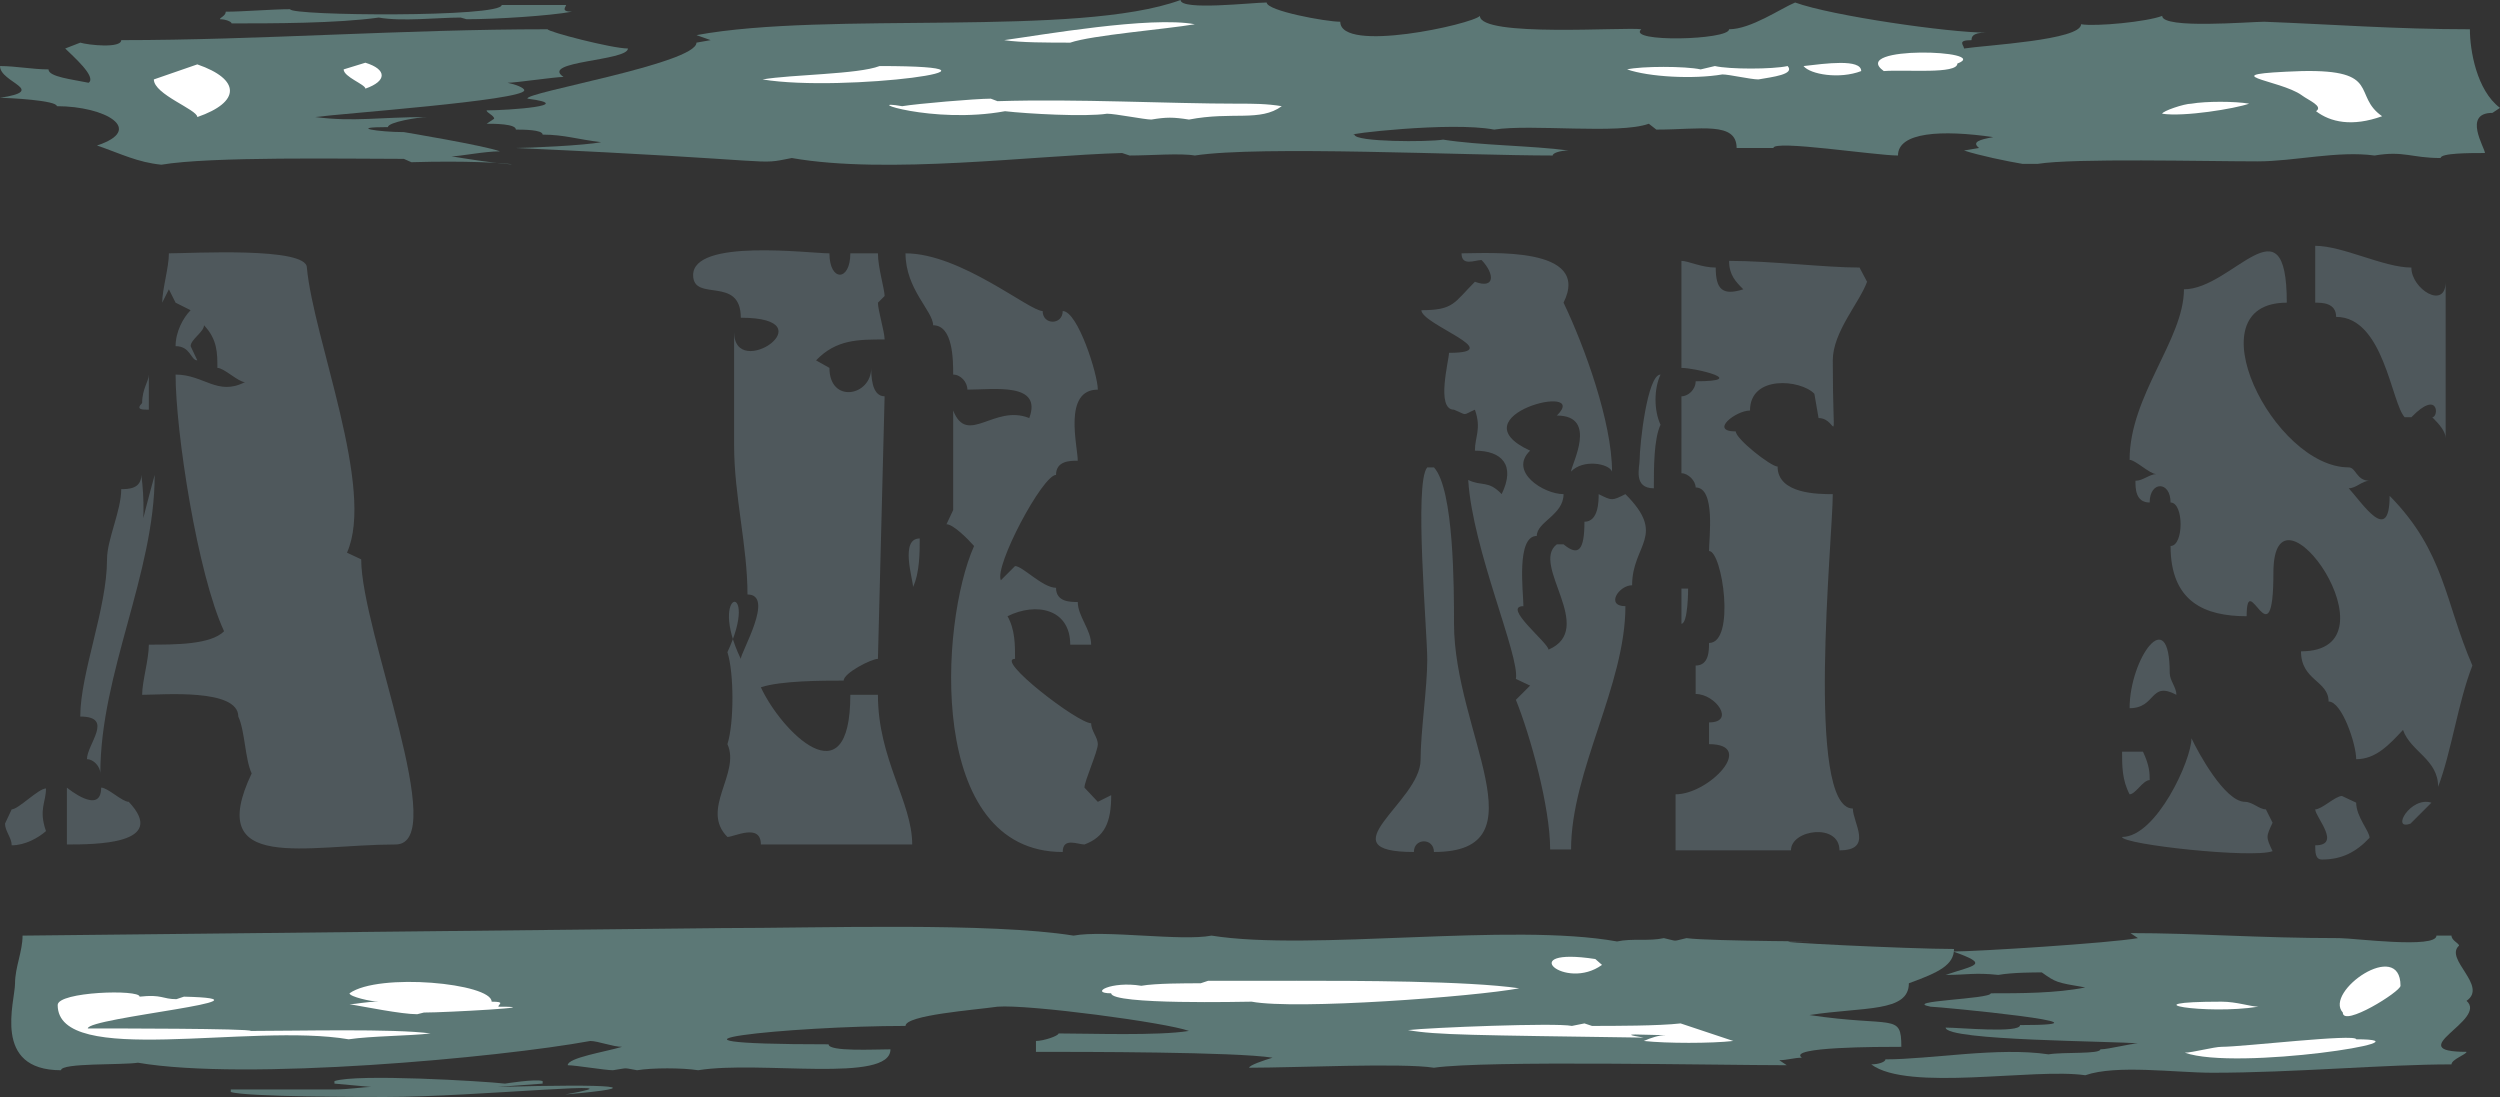 <svg height="125.952" viewBox="0 0 215.28 94.464" width="287.04" xmlns="http://www.w3.org/2000/svg"><rect x="0" y="0" width="215.28" height="94.464" fill="#333333" stroke="none"/><path style="fill:#5c7876" d="M235.79 382.209c4.392.576-1.656 1.008-3.528 1.008 0 .216.648.432.648.72l-.648.432c.648 0 2.52 0 2.52.504.576 0 2.304 0 2.304.432 1.872 0 3.096.432 5.04.648-1.368.288-6.336.504-7.344.504 23.832 1.08 20.448 1.512 23.76.864 8.208 1.44 20.808-.216 28.44-.432l.648.216c1.8 0 4.392-.216 5.616 0 5.616-.864 23.328 0 30.816 0 0-.216.648-.432 1.368-.432-3.24-.432-7.632-.432-10.8-.936-1.296.216-7.632.216-7.632-.432-1.224 0 8.28-1.152 12.024-.432 3.168-.504 10.728.432 13.32-.504l.648.504c3.816 0 6.912-.72 6.912 1.584h3.168c0-.72 8.784.648 10.728.648 0-2.016 3.744-2.232 8.208-1.584-1.224.216-1.872.432-1.224.936l-1.296.216c1.296.432 3.744.936 5.04 1.152h1.296c3.096-.504 14.472-.216 18.936-.216 3.168 0 6.912-.936 10.08-.504 2.52-.432 3.168.216 5.688.216 0-.432 2.52-.432 3.816-.432 0-.432-1.944-3.456.648-3.456l.648-.432c-2.016-1.512-2.592-4.968-2.592-6.768-6.336 0-12.024-.432-17.712-.648-1.224 0-8.784.648-8.784-.504-1.296.504-5.688.936-6.984.72 0 1.368-8.208 1.8-10.08 2.088 0-.288-.648-.72.648-.72 0-.216 0-.648 1.224-.648-3.168 0-13.248-1.44-16.416-2.592-1.224.504-3.816 2.304-5.688 2.304 0 .936-8.856 1.152-7.56 0-1.296-.216-13.896.72-13.896-1.152-.648.72-12.024 3.24-12.024.504-1.224 0-6.336-.936-6.336-1.656-1.224 0-7.416.72-7.416-.216-8.856 3.24-30.384.936-41.688 3.024l1.224.432-1.224.216c0 1.8-14.976 4.32-14.544 4.824z" transform="translate(-190.358 -373.713)"/><path style="fill:#5c7876" d="M235.502 381.489c0-.216-.72-.504-1.44-.648.72 0 4.104-.504 4.824-.504-2.088-1.368 5.544-1.368 5.544-2.448-1.368 0-6.912-1.44-6.912-1.656-12.384 0-24.912.936-36.72.936 0 .72-2.808.432-3.528.216l-1.296.504c.648.648 2.736 2.448 2.016 2.952-1.368-.288-3.456-.504-3.456-1.152-1.368 0-2.808-.288-4.176-.288 0 1.44 4.176 2.088 0 2.736.72 0 4.896.216 4.896.72 4.176 0 7.632 2.016 3.456 3.384 2.088.72 3.456 1.44 5.544 1.656 4.176-.72 15.984-.504 20.88-.504l.648.288c9.72-.288 11.736.864 3.456-.504.72 0 2.808-.432 4.176-.432-1.368-.504-8.28-1.656-8.28-1.656-2.16 0-4.896-.432-1.368-.432 0-.432 2.664-.864 3.384-.864-4.176 0-6.264.432-9.648 0 2.016-.288 18-1.44 18-2.304zm4.104-6.769c-1.008 0-.504-.431-.504-.575h-5.544c0 1.08-18.216.936-18.216.36-1.512 0-4.104.216-5.544.216 0 .36-.504.504-.504.648.504 0 1.008.216 1.008.36 3.528 0 9.072 0 12.672-.504 2.016.36 5.04 0 7.056 0l.504.144c2.52 0 7.128-.288 9.072-.648z" transform="translate(-190.358 -373.713)"/><path style="fill:#fff" d="m203.606 380.553 3.744-1.296c3.744 1.296 3.744 3.24 0 4.536 0-.648-3.744-1.944-3.744-3.24zm16.344-.864 1.872-.576c1.872.576 1.872 1.584 0 2.232 0-.36-1.872-1.008-1.872-1.656zm46.152-.289c13.896 0-3.096 2.305-10.08 1.153 2.52-.432 8.208-.432 10.08-1.152zm122.472 2.52c-1.872-1.367-8.208-1.8 0-2.087 6.912-.144 4.32 2.088 6.912 3.888-2.592.936-4.464.504-5.688-.432.648-.432-.648-.936-1.224-1.368zm-91.512.72c1.152 0 2.376 0 3.672.217-1.872 1.368-4.248.432-7.992 1.152-1.368-.216-1.944-.216-3.24 0-.576 0-3.096-.504-3.816-.504-1.872.288-6.912 0-8.784-.216-6.264 1.152-12.6-1.08-8.856-.432 1.296-.216 6.336-.648 7.632-.648l.576.216c6.984-.216 14.544.216 20.808.216zm-14.544-5.255c-1.872 0-4.32 0-5.688-.216 3.168-.432 12.6-2.088 16.416-1.368-2.52.432-8.856.936-10.728 1.584zm96.552 5.255c1.224-.215 3.744-.215 4.968 0-1.224.433-5.616 1.153-7.488.865 0-.216 1.872-.864 2.52-.864zm-28.44-2.807c-1.872.72-4.392.288-4.968-.432 1.872-.216 4.968-.648 4.968.432zm-12.6-.433c1.224.289 4.968.289 6.264 0 .648.72-1.296.937-2.52 1.153-.648 0-2.52-.432-3.096-.432-2.52.432-6.336.216-8.208-.432 1.224-.288 5.04-.288 6.336 0zm20.88-.215c0 .936-4.392.504-6.336.648-3.096-2.232 9.432-1.8 6.336-.648z" transform="translate(-190.358 -373.713)"/><path style="fill:#5c7876" d="M354.734 458.385c0 2.52-3.888 2.016-8.568 2.736 7.272 1.08 7.92-.216 7.92 2.736-1.944 0-9.864 0-8.568.936-.648 0-1.296.216-1.944.216l.648.432c-5.976 0-25.848-.432-30.384.216-2.736-.432-11.952 0-15.912 0 0-.216 1.296-.648 2.016-.864-3.168-.504-16.416-.504-20.376-.504v-.936c.648 0 1.944-.432 1.944-.648 2.664 0 8.568.216 11.232-.216-1.944-.72-13.824-2.304-16.488-2.088-2.016.288-7.92.72-7.92 1.656-9.936 0-25.2 1.584-6.624 1.584 0 .648 3.96.432 5.328.432 0 2.952-11.232.936-16.56 1.8-1.368-.216-3.96-.216-5.256 0-1.296-.216-.648-.216-2.088 0-.648 0-3.24-.432-3.888-.432 0-.648 3.24-1.152 4.68-1.584-.792 0-2.088-.504-2.736-.504-7.848 1.44-29.736 3.456-38.952 1.872-1.368.216-6.624 0-6.624.648-5.976 0-3.96-5.904-3.96-7.488 0-1.368.648-2.736.648-4.104l60.192-.648c8.496 0 23.112-.504 30.312.648 2.664-.504 9.288.504 11.88 0 8.568 1.368 25.776-1.152 34.92.504 1.296-.288 2.736 0 4.032-.288 1.296.288.648.288 1.944 0 2.016.288 14.616.288 9.288.288-3.312 0 9.864.648 13.752.648 0 1.368-1.296 2.016-3.888 2.952z" transform="translate(-190.358 -373.713)"/><path style="fill:#5c7876" d="M366.182 457.449c-.648 0-2.52 0-3.744.216-2.016-.216-2.664 0-4.536 0 2.52-.864 3.888-.864.648-2.016 2.016 0 13.464-.72 15.912-1.152l-.648-.432c5.76 0 10.944.432 18 .432 1.224 0 8.352.936 8.352-.216h1.296c0 .432.648.648.648.864-1.296 1.152 2.52 3.456.648 4.752 1.872 1.656-5.76 4.392 0 4.392 0 .216-1.296.648-1.296 1.08-5.76 0-13.536.72-20.592.72-3.168 0-8.28-.72-10.944.216-4.392-.648-15.264 1.44-18.432-.936.648 0 1.224-.216 1.224-.432 3.888 0 9.72-1.08 14.04-.432 1.296-.216 4.464 0 4.464-.432.72 0 2.592-.504 3.24-.504-1.872-.216-16.56-.216-16.56-1.368 1.224 0 6.408.504 6.408-.216 9.504 0-7.056-1.584-7.704-1.584-2.592-.504 5.184-.648 5.184-1.152 2.52 0 5.616 0 8.136-.504-2.52-.432-2.52-.432-3.744-1.296z" transform="translate(-190.358 -373.713)"/><path style="fill:#fff" d="M381.662 463.857c-.648 0-2.52.504-3.168.504 4.464 1.584 21.816-1.152 14.76-1.152 0-.504-9.72.648-11.592.648zm0-3.888c-8.352 0-1.296 1.152 3.168.432-.648 0-1.872-.432-3.168-.432zm15.408-1.369c0-4.103-6.624.505-4.968 2.305 0 1.296 4.968-1.8 4.968-2.304zm-95.112-.431h-7.56l-.648.216c-1.296 0-3.888 0-5.112.216-2.592-.432-4.536.648-2.592.648 0 1.008 11.592.72 12.096.72 3.816.72 19.224-.432 23.04-1.152-4.464-.648-14.184-.648-19.224-.648zm23.76 3.888c-1.368-.288-12.312.144-14.112.36 2.448.432 5.616.432 20.304.648-2.592-.432 0-.216 1.944-.216-.648 0-1.296.216-1.944.504 1.944.216 5.832.216 7.704 0l-4.536-1.512c-1.872.216-5.76.216-7.632.216l-.648-.216zm2.016-5.76c-7.056-1.08-2.592 2.808.576.504zm-107.28 2.952c0 .288 1.872.72 2.52.72-1.224 0-1.872.216-2.52.216 1.296.216 4.464.864 5.832.864l.576-.144c1.944 0 10.944-.504 6.408-.504 0-.216.648-.432-.576-.432 0-1.584-9.72-2.52-12.24-.72zm-25.128 1.008c0 5.4 16.632 1.512 25.056 2.952 1.944-.288 5.184-.288 7.056-.504-3.168-.432-11.52-.216-15.48-.216 0-.216-12.168-.216-14.04-.216 0-.936 17.28-2.52 8.28-2.736l-.648.216c-1.224 0-1.224-.432-3.168-.216 0-.648-7.056-.432-7.056.72z" transform="translate(-190.358 -373.713)"/><path style="fill:#5c7876" d="M219.158 467.529c1.224 0 2.52-.216 3.168-.216l-3.168-.288v-.216c1.872-.648 12.816 0 14.688.216 0 0 2.664-.432 3.24-.216v.216l-3.888.288c10.08-.288 13.32 0 5.832.648 7.704-1.368-7.704.216-15.48.216-1.872 0-12.024 0-13.32-.432v-.216z" transform="translate(-190.358 -373.713)"/><path style="fill:#4f585c" d="M199.574 421.88c0 4.249-2.304 9.793-2.304 13.537 2.952 0 .576 2.376.576 3.672.576 0 1.152.648 1.152 1.224 0-8.64 4.68-17.208 4.68-25.704-4.68 17.064 0 8.496-1.152 0 0 1.224-1.152 1.224-1.728 1.224 0 1.872-1.224 4.32-1.224 6.048zm3.024-13.463c-.576.576 0 .576.576.576v-3.024c0 .576-.576 1.224-.576 2.448zm-1.152 34.343c-.576 0-1.8-1.223-2.376-1.223 0 2.448-2.952 0-2.952 0v4.896c2.376 0 8.784 0 5.328-3.672zm-10.656 1.873c0 .648.576 1.224.576 1.872 1.152 0 2.304-.648 2.952-1.224-.648-1.872 0-2.448 0-3.672-.648 0-2.376 1.8-2.952 1.8z" transform="translate(-190.358 -373.713)"/><path style="fill:#4f585c" d="M210.878 435.417c.576 1.224.576 3.672 1.152 4.896-4.104 8.64 4.752 6.12 12.384 6.12 4.752 0-2.952-18.36-2.952-24.552l-1.224-.576c2.448-5.472-2.88-18.36-3.456-24.552 0-1.8-10.008-1.224-11.88-1.224 0 1.224-.576 3.096-.576 4.248l.576-1.152.576 1.152 1.296.648c-.648.648-1.296 1.872-1.296 3.096 1.296 0 1.296 1.224 1.872 1.224l-.576-1.224c0-.576 1.152-1.224 1.152-1.8 1.152 1.224 1.152 2.376 1.152 3.672.576 0 1.8 1.224 2.376 1.224-2.376 1.224-3.528-.648-5.976-.648 0 4.896 1.872 17.136 4.176 22.104-1.152 1.152-4.176 1.152-6.48 1.152 0 1.296-.576 3.168-.576 4.32 1.728 0 8.28-.576 8.28 1.872zm42.696-23.328c0 4.32 1.152 8.64 1.152 12.816 2.376 0-.576 4.968-.576 5.544-2.952-6.12 1.728-6.768-1.152-.576.576 1.8.576 6.12 0 7.92 1.152 2.52-2.376 5.616 0 7.992.576 0 2.88-1.224 2.88.648h13.032c0-3.672-2.952-7.344-2.952-12.888h-2.376c0 9.216-5.976 3.096-7.704-.648 1.728-.576 5.328-.576 7.128-.576 0-.648 2.376-1.872 2.952-1.872l.576-22.608c-1.152 0-1.152-1.872-1.152-2.448 0 2.448-3.6 3.096-3.6 0l-1.152-.648c1.728-1.8 3.6-1.8 5.904-1.8 0-.648-.576-2.52-.576-3.168l.576-.576c0-.576-.576-2.448-.576-3.672h-2.376c0 2.448-1.8 2.448-1.8 0-1.728 0-11.736-1.296-11.736 1.872 0 2.376 4.104 0 4.104 3.672 7.632 0-.576 5.544-.576 1.224zm15.984 7.991c-1.728 0-.576 3.529-.576 4.177.576-1.224.576-3.024.576-4.176zm2.88-2.447-.576 1.224c.576 0 1.8 1.224 2.376 1.872-2.952 6.624-4.104 26.352 7.632 26.352 0-1.296 1.296-.648 1.872-.648 1.728-.648 2.304-1.872 2.304-4.248l-1.152.576-1.152-1.224c0-.576 1.152-3.096 1.152-3.744 0-.576-.576-1.152-.576-1.8-1.152 0-8.352-5.544-6.552-5.544 0-1.224 0-2.52-.648-3.672 2.448-1.224 5.4-.648 5.4 2.448h1.8c0-1.296-1.152-2.448-1.152-3.672-.648 0-1.872 0-1.872-1.224-1.152 0-2.88-1.872-3.528-1.872l-1.224 1.224c-.576-1.224 3.6-9.072 4.752-9.072 0-1.224 1.224-1.224 1.872-1.224 0-1.224-1.296-6.12 1.728-6.12 0-1.296-1.728-6.768-3.024-6.768 0 1.224-1.728 1.224-1.728 0-1.152 0-7.056-4.968-11.808-4.968 0 3.096 2.376 4.968 2.376 6.192 1.728 0 1.728 3.024 1.728 4.248.648 0 1.224.648 1.224 1.296 2.304 0 6.48-.648 5.328 2.448-3.024-1.224-5.328 2.448-6.552-.648zm40.248 21.527c0 3.6-8.28 7.92-.576 7.92 0-1.223 1.728-1.223 1.728 0 9.504 0 1.728-10.367 1.728-19.655 0-3.024 0-11.592-1.728-13.464h-.576c-1.152 1.296 0 14.112 0 16.56 0 2.448-.576 6.192-.576 8.64zm2.88-30.167c1.224.504.648.504 1.8 0 .576 1.656 0 2.304 0 3.528 2.304 0 3.528 1.224 2.304 3.744-1.152-1.224-1.728-.648-2.88-1.224.36 5.976 4.464 15.192 4.104 17.136l1.224.576-1.224 1.224c1.224 3.024 2.952 9.216 2.952 12.888h1.8c0-6.768 4.68-14.112 4.68-20.952-1.728 0-.576-1.8.576-1.8 0-3.528 3.024-4.248-.576-7.848-1.152.576-1.152.576-2.304 0 0 .576 0 2.376-1.224 2.376 0 2.448-.504 3.024-1.8 1.944h-.576c-2.304 1.728 3.456 7.272-.72 9.072 0-.576-4.032-3.744-2.16-3.744 0-1.152-.648-6.048 1.152-6.048 0-1.224 2.304-1.8 2.304-3.6-1.728 0-4.752-1.944-2.88-3.744-6.552-3.024 5.328-5.976 2.304-3.024 3.6 0 1.224 4.248 1.224 4.824 1.008-1.08 3.24-.72 3.528 0 0-4.248-2.376-10.8-4.176-14.544 2.448-4.896-6.48-4.248-8.784-4.248 0 1.152 1.152.576 1.728.576 1.152 1.224 1.152 2.52-.576 1.872-1.8 1.8-1.8 2.448-4.608 2.448 0 1.224 7.488 3.672 2.376 3.672 0 .648-1.152 4.896.432 4.896zm15.984 4.32c0 .648-.576 2.448 1.224 2.448 0-1.8 0-4.248.576-5.472-.576-1.224-.576-3.096 0-4.32-1.152 0-1.8 6.12-1.8 7.344zm3.6-.576v1.728c.576 0 1.224.648 1.224 1.224 1.728 0 1.152 4.32 1.152 5.472 1.152 0 2.304 7.92 0 7.92 0 .648 0 1.944-1.152 1.944v2.448c1.728 0 3.456 2.448 1.152 2.448v1.872c4.104 0 0 4.32-2.88 4.32v4.824h9.936c0-1.8 4.176-2.376 4.176 0 2.952 0 1.152-2.376 1.152-3.6-4.104 0-1.728-23.328-1.728-27.072-1.224 0-4.752 0-4.752-2.376-.576 0-3.6-2.376-3.6-3.024-2.304 0 0-1.8 1.224-1.8 0-3.096 4.392-2.664 5.544-1.44l.36 2.088c1.8 0 1.224 3.528 1.224-4.968 0-2.448 2.304-4.968 2.952-6.768l-.648-1.224c-2.952 0-7.632-.576-11.232-.576 0 1.224.576 1.8 1.224 2.448-1.8.576-2.376 0-2.376-1.872-1.224 0-2.376-.576-2.952-.576v9.216c1.224 0 5.904 1.152 1.224 1.152 0 .72-.648 1.296-1.224 1.296z" transform="translate(-190.358 -373.713)"/><path style="fill:#4f585c" d="M335.15 427.425c.576 0 .576-3.024.576-3.024h-.576zm57.456-13.465c-6.48 0-13.536-14.183-5.328-14.183 0-9.216-4.68-1.152-8.856-1.152 0 4.32-4.68 9.144-4.68 14.688.504 0 1.728 1.224 2.304 1.224-.576 0-1.152.576-1.8.576 0 .648 0 1.872 1.224 1.872 0-1.872 1.8-1.872 1.8 0 1.152 0 1.152 3.744 0 3.744 0 4.824 2.952 6.048 6.552 6.048 0-4.32 2.304 4.248 2.304-3.744 0-9.072 11.16 6.768 2.376 6.768 0 2.52 2.376 2.52 2.376 4.32 1.152 0 2.376 3.672 2.376 4.968 1.728 0 2.88-1.296 4.032-2.52.648 1.872 3.024 2.52 3.024 4.896 1.152-3.024 1.728-7.344 2.952-10.44-2.376-5.472-2.376-9.792-7.128-14.616 0 4.32-2.376.576-3.528-.648.648 0 1.152-.648 1.8-.648-1.152 0-1.152-1.152-1.8-1.152zm8.352-12.96v-3.023c0 2.448-2.952.648-2.952-1.224-2.376 0-5.904-1.872-8.28-1.872v4.896c.576 0 1.8 0 1.8 1.224 4.104 0 4.752 7.416 5.904 8.64h.576c2.376-2.448 2.376 0 1.8 0 .576.576 1.152 1.224 1.152 1.8zm-23.76 30.673c0-6.12-3.456-1.224-3.456 3.024 2.304 0 1.728-2.376 4.032-1.152 0-.648-.576-1.224-.576-1.872zm-2.304 6.767h-1.8c0 1.225 0 2.449.648 3.673.504 0 1.152-1.224 1.728-1.224 0-.576 0-1.224-.576-2.448zm8.784 4.32c-1.728 0-4.032-4.247-4.608-5.471 0 1.872-3.024 8.496-5.976 8.496 0 .648 11.232 1.872 12.96 1.224-.576-1.224-.576-1.224 0-2.448l-.576-1.152c-.576 0-1.152-.648-1.8-.648zm14.256 1.873 1.8-1.8c-1.8-.576-3.528 2.448-1.8 1.8zm-7.632 3.096c1.728 0 2.952-.648 4.104-1.872 0-.576-1.152-1.8-1.152-3.024l-1.224-.576c-.576 0-1.728 1.152-2.304 1.152 0 .648 2.304 3.096 0 3.096 0 .576 0 1.224.576 1.224z" transform="translate(-190.358 -373.713)"/></svg>
